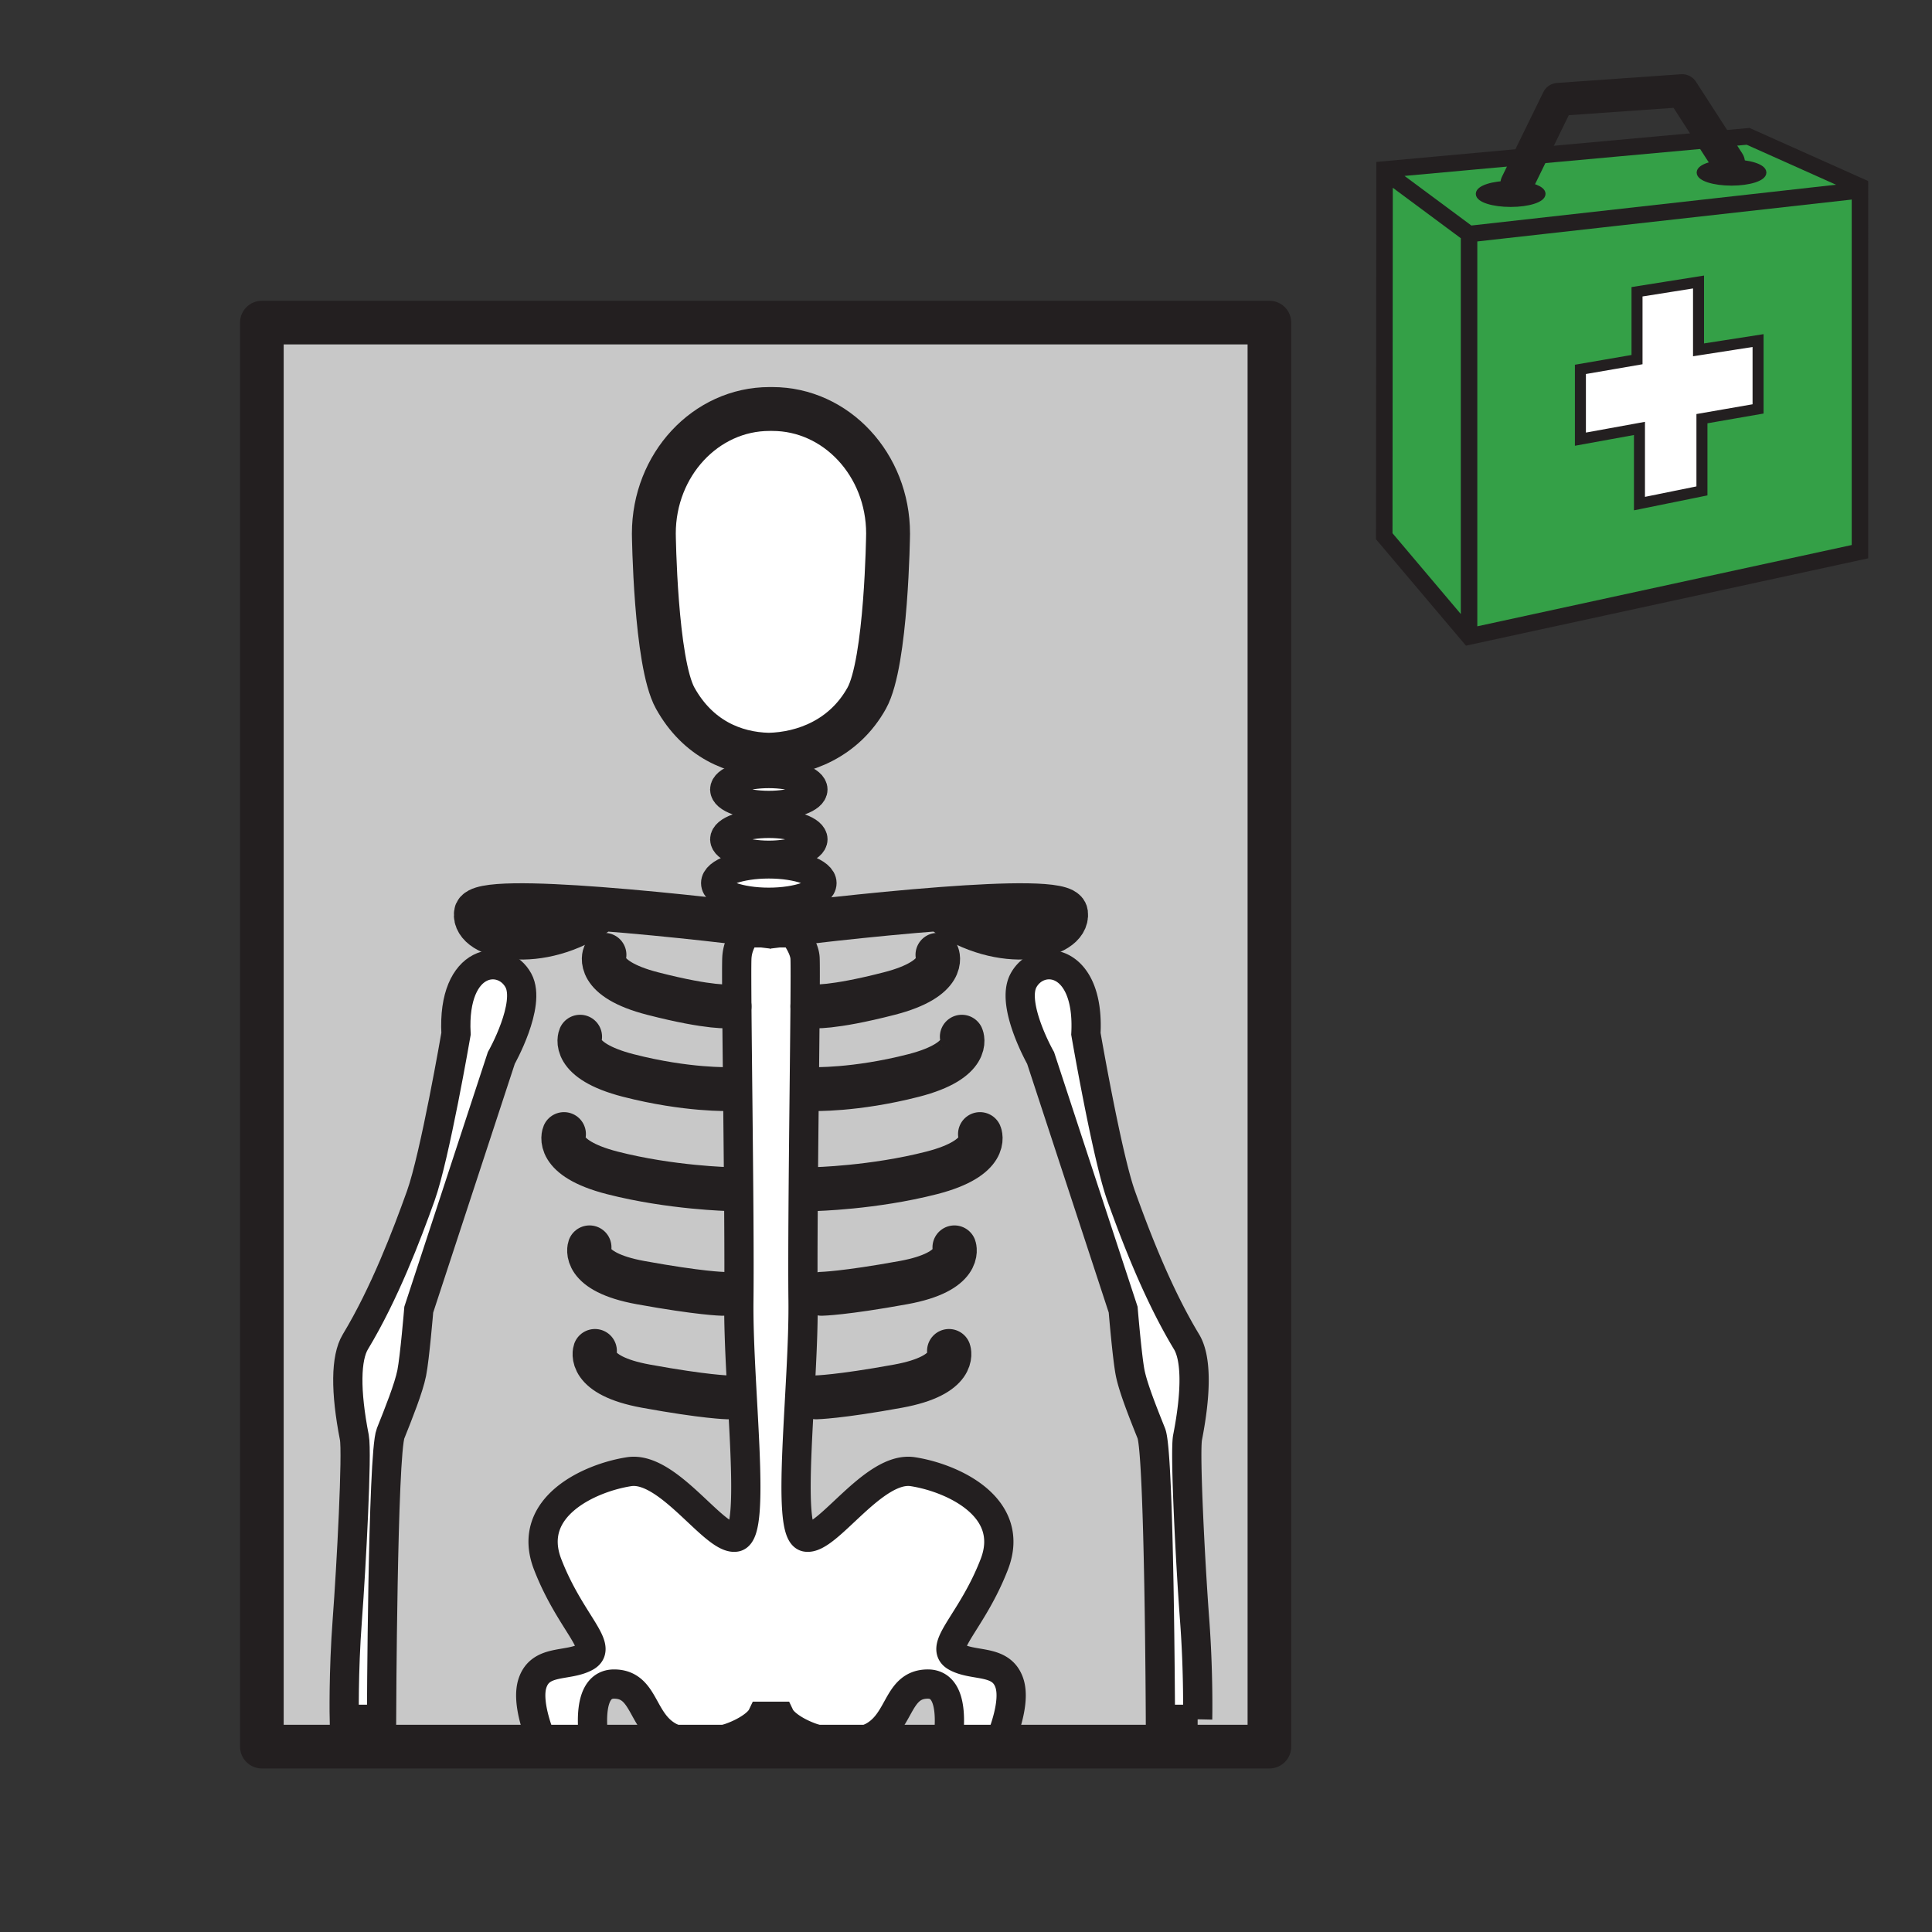 <svg xmlns="http://www.w3.org/2000/svg" width="850.394" height="850.394" viewBox="0 0 850.394 850.394" overflow="visible"><rect x="0" y="0" width="850.394" height="850.394" fill="#333333" stroke="none"/><path d="M525.822 712.904c1.774 23.479 1.333 43.868 1.333 43.868h-16.388s-.451-116.972-3.991-125.837c-3.541-8.856-7.974-19.938-9.308-26.578-1.324-6.649-3.099-27.912-3.099-27.912l-36.336-110.763s-13.289-23.488-7.532-34.119c6.723-12.397 29.245-10.181 27.471 23.487 0 0 9.316 54.049 15.515 71.329s15.946 42.976 28.794 64.247c4.259 7.054 4.433 21.704.441 42.083-1.296 6.65 1.335 56.717 3.1 80.195zM469.227 401.987c1.333 10.641-27.911 17.952-54.499-.993l-.073-.938c28.435-2.152 53.992-2.75 54.572 1.931zM444.304 740.825c2.787 8.359-2.657 22.375-5.095 27.976h-22.357c1.214-7.118 3.642-27.543-8.433-27.543-14.623 0-11.523 18.77-27.029 24.37-3.292 1.187-6.778 1.692-10.236 1.692-12.848 0-25.511-6.952-27.866-11.882h-7.881c-2.354 4.93-15.018 11.882-27.866 11.882-3.458 0-6.943-.506-10.235-1.692-15.506-5.601-12.406-24.37-27.029-24.37-12.075 0-9.647 20.425-8.434 27.543h-22.356c-2.446-5.591-7.891-19.606-5.095-27.976 3.541-10.641 15.505-7.1 23.479-11.532 7.982-4.424-7.091-15.506-16.83-40.76-9.758-25.254 18.604-38.092 35.885-40.75 17.28-2.657 37.66 30.569 46.958 28.785 9.307-1.774.892-66.454 1.333-104.114.441-37.65-1.333-139.999-.883-150.64.193-4.607 2.115-8.396 4.221-11.21h20.637s4.957 6.171 5.168 11.21c.441 10.641-1.324 112.989-.883 150.64.441 37.66-7.982 102.34 1.324 104.114 9.307 1.784 29.696-31.442 46.967-28.785 17.281 2.658 45.643 15.496 35.895 40.75-9.758 25.254-24.822 36.336-16.848 40.76 7.974 4.433 19.948.892 23.489 11.532z" fill="#fff"/><path d="M416.852 768.801h22.357c-.672 1.518-1.113 2.419-1.113 2.419h-21.704s.203-.91.46-2.419z" fill="#231f20"/><path d="M390.899 234.849s-.653 56.697-9.39 72.441c-9.969 17.942-27.82 24.591-43.104 24.922-15.285-.331-31.241-6.98-41.21-24.922-8.746-15.745-9.398-72.441-9.398-72.441 0-30.275 22.798-54.821 50.93-54.821h1.242c28.132 0 50.93 24.545 50.93 54.821z" fill="#fff"/><path d="M416.852 768.801h-45.698v-1.48c3.458 0 6.943-.506 10.236-1.692 15.505-5.601 12.406-24.37 27.029-24.37 12.075-.001 9.647 20.424 8.433 27.542z" fill="#c8c8c8"/><path d="M338.396 380.292c12.94 0 23.433 3.771 23.433 8.406 0 4.653-10.493 8.415-23.433 8.415-12.939 0-23.423-3.762-23.423-8.415 0-4.635 10.484-8.406 23.423-8.406zM338.405 362.46c10.742 0 19.441 3.118 19.441 6.971s-8.7 6.98-19.441 6.98-19.441-3.127-19.441-6.98c0-3.853 8.7-6.971 19.441-6.971z" fill="#fff"/><path d="M338.396 380.292c-12.939 0-23.423 3.771-23.423 8.406 0 4.653 10.484 8.415 23.423 8.415 12.94 0 23.433-3.762 23.433-8.415 0-4.635-10.493-8.406-23.433-8.406zm.009-3.881c10.742 0 19.441-3.127 19.441-6.98 0-3.854-8.7-6.971-19.441-6.971s-19.441 3.118-19.441 6.971 8.7 6.98 19.441 6.98zm-74.363 23.663c-28.399-2.162-53.984-2.777-54.572 1.913-1.333 10.641 27.911 17.952 54.499-.993l.073-.92zm93.796-52.577c0-3.853-8.7-6.98-19.442-6.98-10.741 0-19.441 3.127-19.441 6.98 0 3.854 8.7 6.98 19.441 6.98 10.742.001 19.442-3.126 19.442-6.98zm-4.359 224.957c-.441-37.65 1.324-139.999.883-150.64-.211-5.04-5.168-11.21-5.168-11.21h-20.637c-2.106 2.814-4.028 6.603-4.221 11.21-.451 10.641 1.324 112.989.883 150.64-.441 37.66 7.974 102.34-1.333 104.114-9.297 1.784-29.677-31.442-46.958-28.785-17.28 2.658-45.643 15.496-35.885 40.75 9.739 25.254 24.812 36.336 16.83 40.76-7.974 4.433-19.938.892-23.479 11.532-2.796 8.369 2.649 22.385 5.095 27.976H115.26V142h443.486v626.801H439.209c2.438-5.601 7.882-19.616 5.095-27.976-3.541-10.641-15.515-7.1-23.488-11.532-7.974-4.424 7.09-15.506 16.848-40.76 9.748-25.254-18.614-38.092-35.895-40.75-17.271-2.657-37.66 30.569-46.967 28.785-9.306-1.774-.882-66.454-1.323-104.114zm61.175-172.398l.073.938c26.588 18.945 55.832 11.634 54.499.993-.579-4.681-26.136-4.083-54.572-1.931zm112.501 356.716s.441-20.39-1.333-43.868c-1.766-23.479-4.396-73.545-3.1-80.194 3.991-20.379 3.817-35.029-.441-42.083-12.848-21.271-22.596-46.967-28.794-64.247s-15.515-71.329-15.515-71.329c1.774-33.668-20.748-35.885-27.471-23.487-5.757 10.631 7.532 34.119 7.532 34.119l36.336 110.763s1.774 21.263 3.099 27.912c1.334 6.64 5.767 17.722 9.308 26.578 3.54 8.865 3.991 125.837 3.991 125.837h16.388zM381.51 307.29c8.737-15.745 9.39-72.441 9.39-72.441 0-30.275-22.798-54.821-50.931-54.821h-1.242c-28.132 0-50.93 24.545-50.93 54.821 0 0 .653 56.697 9.398 72.441 9.969 17.942 25.925 24.591 41.21 24.922 15.285-.331 33.136-6.98 43.105-24.922zM220.662 465.683s13.289-23.488 7.523-34.119c-6.713-12.397-29.236-10.181-27.461 23.487 0 0-9.307 54.049-15.515 71.329-6.199 17.28-15.947 42.976-28.794 64.247-4.258 7.054-4.433 21.704-.441 42.083 1.297 6.649-1.333 56.716-3.099 80.194-1.775 23.479-1.333 43.868-1.333 43.868h16.397s.441-116.972 3.982-125.837c3.541-8.856 7.974-19.938 9.307-26.578 1.324-6.649 3.099-27.912 3.099-27.912l36.335-110.762z" fill="#c8c8c8"/><path d="M357.838 347.497c0 3.854-8.7 6.98-19.442 6.98-10.741 0-19.441-3.127-19.441-6.98 0-3.853 8.7-6.98 19.441-6.98 10.742 0 19.442 3.127 19.442 6.98z" fill="#fff"/><path d="M307.542 768.801h-45.698c-1.214-7.118-3.642-27.543 8.434-27.543 14.623 0 11.523 18.77 27.029 24.37 3.292 1.187 6.778 1.692 10.235 1.692v1.481z" fill="#c8c8c8"/><path d="M264.042 400.074l-.074.919c-26.587 18.945-55.832 11.634-54.499.993.589-4.689 26.174-4.073 54.573-1.912z" fill="#fff"/><path d="M262.304 771.22H240.6s-.442-.901-1.113-2.419h22.356c.259 1.509.461 2.419.461 2.419z" fill="#231f20"/><path d="M228.185 431.563c5.766 10.631-7.523 34.119-7.523 34.119l-36.335 110.763s-1.775 21.263-3.099 27.912c-1.333 6.64-5.767 17.722-9.307 26.578-3.541 8.865-3.982 125.837-3.982 125.837h-16.397s-.441-20.39 1.333-43.868c1.766-23.479 4.396-73.545 3.099-80.194-3.991-20.379-3.817-35.029.441-42.083 12.848-21.271 22.596-46.967 28.794-64.247 6.208-17.28 15.515-71.329 15.515-71.329-1.775-33.669 20.747-35.885 27.461-23.488z" fill="#fff"/><g fill="none" stroke="#231f20"><path d="M357.838 347.497c0 3.854-8.7 6.98-19.442 6.98-10.741 0-19.441-3.127-19.441-6.98 0-3.853 8.7-6.98 19.441-6.98 10.742 0 19.442 3.127 19.442 6.98zM357.847 369.431c0 3.853-8.7 6.98-19.441 6.98s-19.441-3.127-19.441-6.98c0-3.854 8.7-6.971 19.441-6.971s19.441 3.118 19.441 6.971zM361.829 388.698c0 4.653-10.493 8.415-23.433 8.415-12.939 0-23.423-3.762-23.423-8.415 0-4.635 10.484-8.406 23.423-8.406 12.94 0 23.433 3.771 23.433 8.406z" stroke-width="12.808"/><path d="M339.049 407.808c-7.293-.919-42.948-5.315-75.007-7.734-28.399-2.162-53.984-2.777-54.572 1.913-1.333 10.641 27.911 17.952 54.499-.993M340.392 407.974s-.45-.055-1.306-.166" stroke-width="19.313"/><path d="M266.065 420.27s-4.534 10.457 21.253 17.069c25.787 6.63 33.797 5.582 33.797 5.582M259.49 549.04s-3.771 10.741 22.421 15.515c26.192 4.764 36.032 4.93 36.032 4.93M261.872 594.637s-3.771 10.732 22.421 15.496c26.191 4.773 36.032 4.93 36.032 4.93M255.342 456.32s-4.534 10.456 21.253 17.078c25.778 6.621 44.521 5.969 44.521 5.969M248.242 499.176s-4.534 10.457 21.253 17.078c25.787 6.612 51.675 7.155 51.675 7.155" stroke-width="19.313" stroke-linecap="round" stroke-linejoin="round"/><path d="M151.541 756.772s-.441-20.39 1.333-43.868c1.766-23.479 4.396-73.545 3.099-80.194-3.991-20.379-3.817-35.029.441-42.083 12.848-21.271 22.596-46.967 28.794-64.247 6.208-17.28 15.515-71.329 15.515-71.329-1.775-33.668 20.748-35.885 27.461-23.487 5.766 10.631-7.523 34.119-7.523 34.119l-36.335 110.763s-1.775 21.263-3.099 27.912c-1.333 6.64-5.767 17.722-9.307 26.578-3.541 8.865-3.982 125.837-3.982 125.837h-16.397z" stroke-width="12.875"/><path d="M338.405 332.212c15.285-.331 33.135-6.98 43.104-24.922 8.737-15.745 9.39-72.441 9.39-72.441 0-30.275-22.798-54.821-50.931-54.821h-1.242c-28.132 0-50.93 24.545-50.93 54.821 0 0 .653 56.697 9.398 72.441 9.971 17.942 25.927 24.591 41.211 24.922zM337.734 407.974s.46-.055 1.315-.166h.037c7.339-.919 43.307-5.334 75.568-7.752 28.436-2.152 53.993-2.75 54.572 1.931 1.333 10.641-27.911 17.952-54.499-.993" stroke-width="19.313"/><path d="M412.631 420.27s4.534 10.457-21.253 17.069c-25.778 6.63-33.797 5.582-33.797 5.582M420.099 549.04s3.771 10.741-22.421 15.515c-26.192 4.764-36.032 4.93-36.032 4.93M417.708 594.637s3.771 10.732-22.412 15.496c-26.192 4.773-36.042 4.93-36.042 4.93M423.354 456.32s4.534 10.456-21.253 17.078c-25.787 6.621-44.521 5.969-44.521 5.969M431.346 499.176s4.543 10.457-21.253 17.078c-25.787 6.612-51.676 7.155-51.676 7.155" stroke-width="19.313" stroke-linecap="round" stroke-linejoin="round"/><path d="M527.155 756.772s.441-20.39-1.333-43.868c-1.766-23.479-4.396-73.545-3.1-80.194 3.991-20.379 3.817-35.029-.441-42.083-12.848-21.271-22.596-46.967-28.794-64.247s-15.515-71.329-15.515-71.329c1.774-33.668-20.748-35.885-27.471-23.487-5.757 10.631 7.532 34.119 7.532 34.119l36.336 110.763s1.774 21.263 3.099 27.912c1.334 6.64 5.767 17.722 9.308 26.578 3.54 8.865 3.991 125.837 3.991 125.837h16.388zM371.154 767.32c-12.848 0-25.511-6.952-27.866-11.882h-7.881c-2.354 4.93-15.018 11.882-27.866 11.882-3.458 0-6.943-.506-10.235-1.692-15.506-5.601-12.406-24.37-27.029-24.37-12.075 0-9.647 20.425-8.434 27.543a55.62 55.62 0 0 0 .46 2.419H240.6s-.442-.901-1.113-2.419c-2.446-5.591-7.891-19.606-5.095-27.976 3.541-10.641 15.505-7.1 23.479-11.532 7.982-4.424-7.091-15.506-16.83-40.76-9.758-25.254 18.604-38.092 35.885-40.75 17.28-2.657 37.66 30.569 46.958 28.785 9.307-1.774.892-66.454 1.333-104.114.441-37.65-1.333-139.999-.883-150.64.193-4.607 2.115-8.396 4.221-11.21h20.637s4.957 6.171 5.168 11.21c.441 10.641-1.324 112.989-.883 150.64.441 37.66-7.982 102.34 1.324 104.114 9.307 1.784 29.696-31.442 46.967-28.785 17.281 2.658 45.643 15.496 35.895 40.75-9.758 25.254-24.822 36.336-16.848 40.76 7.973 4.433 19.947.892 23.488 11.532 2.787 8.359-2.657 22.375-5.095 27.976-.672 1.518-1.113 2.419-1.113 2.419h-21.704s.203-.91.46-2.419c1.214-7.118 3.642-27.543-8.433-27.543-14.623 0-11.523 18.77-27.029 24.37-3.291 1.186-6.777 1.692-10.235 1.692z" stroke-width="12.875"/><path stroke-width="19.212" stroke-linecap="round" stroke-linejoin="round" d="M239.487 768.801H115.26V142h443.486v626.801H261.844z"/></g><path fill="none" d="M0 0h850.394v850.394H0z"/><g><path fill="#fff" d="M773.835 149.911v30.076l-24.706 4.296v31.795l-27.497 5.585v-33.085l-25.996 4.727v-30.72l24.92-4.295v-29.862l27.072-4.299v29.862z"/><path d="M760.79 71.494c.446-.014.902-.021 1.362-.021 7.768 0 14.068 2.006 14.068 4.479 0 2.469-6.301 4.475-14.068 4.475-7.771 0-14.071-2.006-14.071-4.475 0-2.328 5.578-4.24 12.709-4.458zM667.654 80.938c6.471.401 11.354 2.213 11.354 4.392 0 2.473-6.297 4.479-14.068 4.479s-14.071-2.006-14.071-4.479 6.301-4.475 14.071-4.475c.93 0 1.836.028 2.714.083z" fill="#231f20"/><path d="M646.625 103.026l172.061-19.245v159.043L646.625 280.18V103.026zm127.21 76.961V149.91l-26.207 4.081v-29.862l-27.072 4.299v29.862l-24.92 4.295v30.72l25.996-4.728v33.085l27.497-5.585v-31.795l24.706-4.295z" fill="#34a047"/><path d="M667.654 80.938a43.458 43.458 0 0 0-2.715-.083c-7.771 0-14.071 2.002-14.071 4.475s6.301 4.479 14.071 4.479c7.771 0 14.068-2.006 14.068-4.479.001-2.178-4.882-3.99-11.353-4.392zm93.136-9.444c-7.131.218-12.709 2.13-12.709 4.458 0 2.469 6.301 4.475 14.071 4.475 7.768 0 14.068-2.006 14.068-4.475 0-2.473-6.301-4.479-14.068-4.479-.46 0-.916.007-1.362.021zm-6.519-10.098l15.176-1.383 49.886 22.323-.646 1.446-172.061 19.245v177.155l-37.329-44.149.135-161.443 64.187-5.848 80.652-7.346z" fill="#34a047"/><g fill="none" stroke="#231f20"><path stroke-width="7.262" d="M646.625 103.026v177.155M820.67 82.934l-1.338-.599-49.886-22.323-15.175 1.384-80.654 7.345-64.186 5.848-.135 161.443 37.329 44.149 172.061-37.356V83.781l-172.061 19.245-33.947-25.186"/><path stroke-width="4.842" d="M747.628 153.991v-29.862l-27.072 4.299v29.862l-24.92 4.295v30.72l25.996-4.727v33.085l27.497-5.585v-31.795l24.706-4.296v-30.076z"/><path stroke-width="14.525" stroke-linecap="round" stroke-linejoin="round" d="M667.654 80.938l5.963-12.197 12.214-24.983 54.575-3.838 13.865 21.476 6.519 10.098"/><path d="M679.008 85.331c0 2.473-6.297 4.479-14.068 4.479s-14.071-2.006-14.071-4.479 6.301-4.475 14.071-4.475c.931 0 1.837.028 2.715.083 6.47.401 11.353 2.213 11.353 4.392zM776.221 75.952c0 2.469-6.301 4.475-14.068 4.475-7.771 0-14.071-2.006-14.071-4.475 0-2.328 5.578-4.24 12.709-4.458.446-.014.902-.021 1.362-.021 7.767 0 14.068 2.006 14.068 4.479z" stroke-width="2.558"/></g></g></svg>